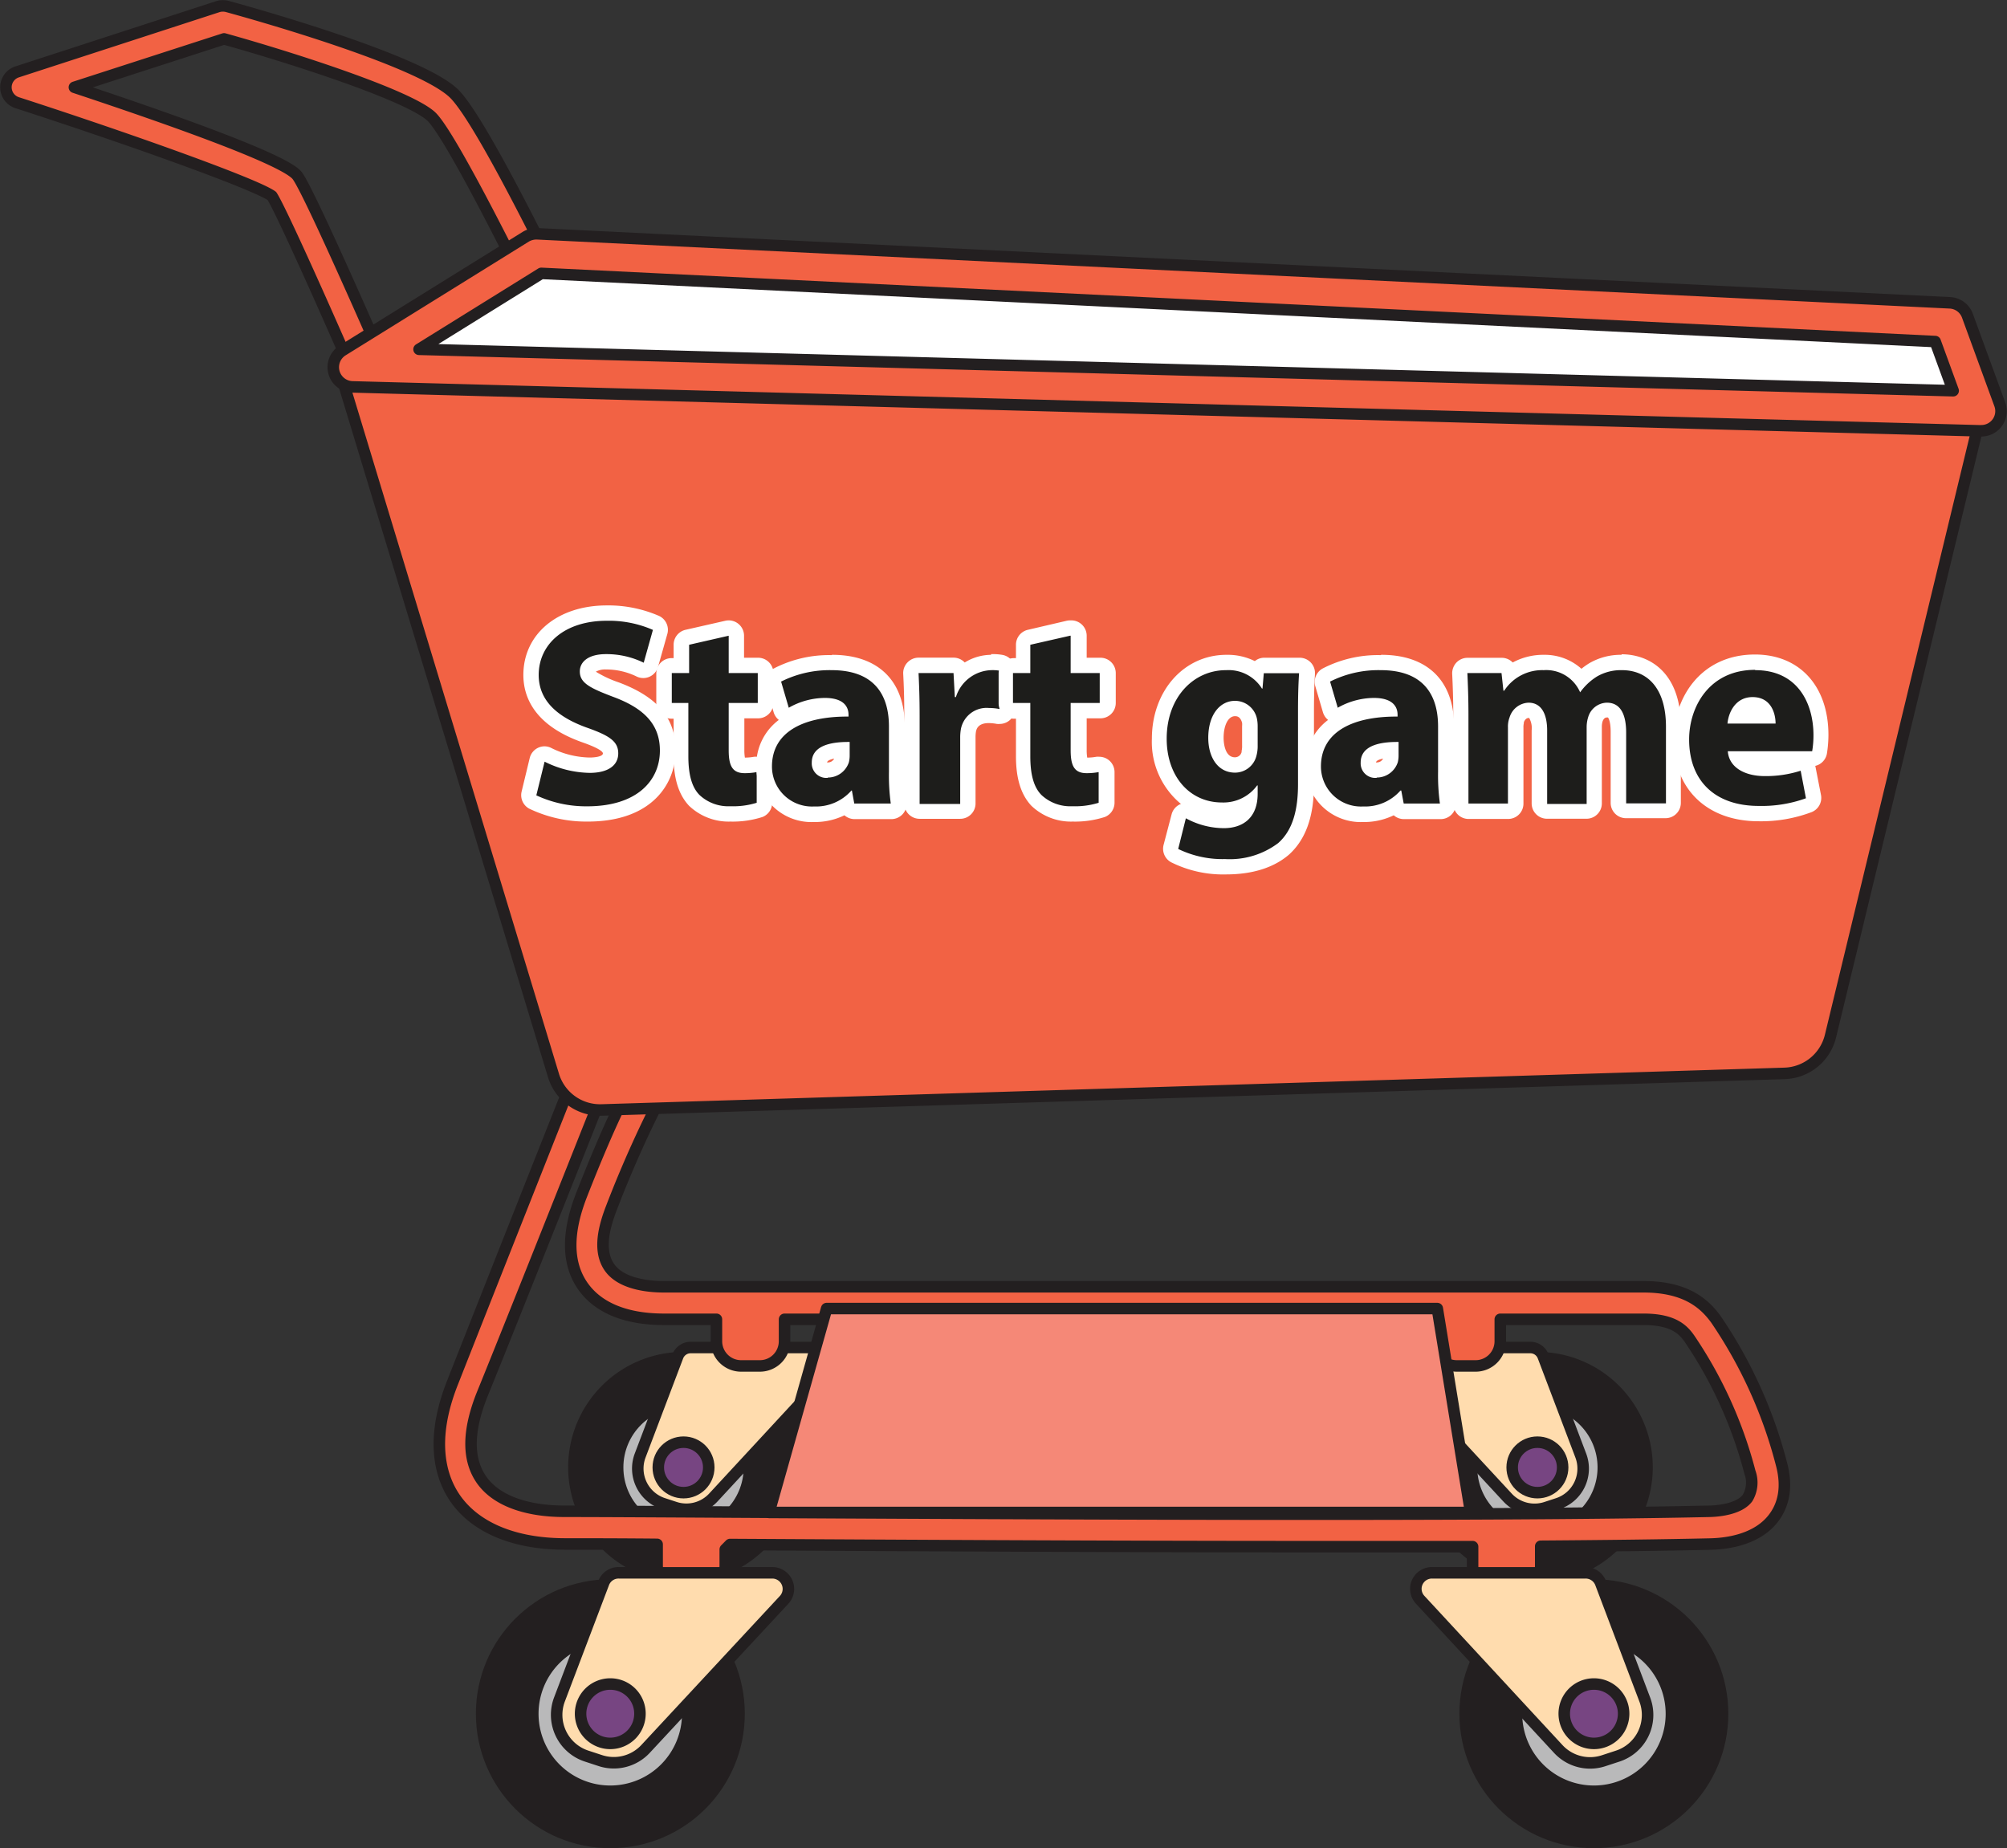 <svg xmlns="http://www.w3.org/2000/svg" viewBox="0 0 261.65 240.95"><rect x="0" y="0" width="261.65" height="240.95" fill="#333333" stroke="none"/><defs><style>.cls-1{fill:#231f20;}.cls-1,.cls-2,.cls-3,.cls-4,.cls-5,.cls-6,.cls-7{stroke:#231f20;stroke-linecap:round;stroke-linejoin:round;stroke-width:1.5px;}.cls-2{fill:#b9b9ba;}.cls-3{fill:#ffdcae;}.cls-4{fill:#774582;}.cls-5{fill:#f26244;}.cls-6{fill:#f58877;}.cls-7,.cls-9{fill:#fff;}.cls-8{fill:#1d1d1b;}</style></defs><g id="Layer_2" data-name="Layer 2"><g id="Layer_3" data-name="Layer 3"><path class="cls-1" d="M103.4,191.31A14.29,14.29,0,1,1,89.11,177,14.29,14.29,0,0,1,103.4,191.31Z"/><circle class="cls-2" cx="89.11" cy="191.31" r="8.59"/><path class="cls-3" d="M83.46,189.75l4.9-12.92A1.8,1.8,0,0,1,90,175.68h17a1.78,1.78,0,0,1,1.31,3L93,195.23a4.8,4.8,0,0,1-5,1.3l-1.53-.5A4.81,4.81,0,0,1,83.46,189.75Z"/><circle class="cls-4" cx="89.11" cy="191.31" r="3.29"/><path class="cls-1" d="M186.14,191.31A14.29,14.29,0,1,0,200.43,177,14.29,14.29,0,0,0,186.14,191.31Z"/><path class="cls-2" d="M191.84,191.31a8.59,8.59,0,1,0,8.59-8.59A8.58,8.58,0,0,0,191.84,191.31Z"/><path class="cls-3" d="M206.08,189.75l-4.9-12.92a1.79,1.79,0,0,0-1.67-1.15h-17a1.78,1.78,0,0,0-1.31,3l15.34,16.56a4.8,4.8,0,0,0,5,1.3l1.53-.5A4.81,4.81,0,0,0,206.08,189.75Z"/><circle class="cls-4" cx="200.43" cy="191.31" r="3.29"/><path class="cls-5" d="M232.26,190.91A60.19,60.19,0,0,0,223.7,172c-1.46-2-3.85-4.24-9.45-4.24H86.56c-2,0-5.61-.34-7.13-2.57s-.62-5.4.32-7.81a148,148,0,0,1,7.16-15.81l-5,.42c-.14.25-2.23,3.92-6.11,13.85-1.9,4.88-1.86,8.83.12,11.74S81.58,172,86.56,172H93.4v2.86a3.22,3.22,0,0,0,3.22,3.22h2.45a3.22,3.22,0,0,0,3.21-3.22V172h84.43v2.86a3.22,3.22,0,0,0,3.22,3.22h2.44a3.22,3.22,0,0,0,3.22-3.22V172h18.66c3.85,0,5.14,1.3,6,2.52a56,56,0,0,1,7.88,17.4,3.93,3.93,0,0,1-.31,3.39c-1.15,1.52-4.07,1.7-4.94,1.72-29.59.66-93.4.3-127.68.1-10.19-.06-17.91-.1-21.59-.1-5.19,0-9.06-1.49-10.89-4.19s-1.71-6.42.14-11.05C67,171.64,79,141.35,79,141.35L75,139.8S63,170.07,59,180.24c-3,7.56-1.53,12.33.27,15,2.64,3.9,7.76,6.05,14.4,6.05,2.41,0,6.59,0,12,.05v2.77a3.22,3.22,0,0,0,3.22,3.22h2.44a3.22,3.22,0,0,0,3.22-3.22V202l.63-.64c19.54.11,48.66.28,75.59.28,7.31,0,14.46,0,21.21,0v2.48a3.22,3.22,0,0,0,3.22,3.22h2.44a3.22,3.22,0,0,0,3.22-3.22v-2.53c8.45-.06,16-.15,22.13-.29,2.15-.05,6.06-.55,8.22-3.38C232.62,196.07,233,193.72,232.26,190.91Z"/><polygon class="cls-6" points="100.26 197.18 107.77 170.6 187.38 170.6 191.72 197.18 100.26 197.18"/><circle class="cls-1" cx="79.57" cy="223.42" r="16.78"/><path class="cls-2" d="M89.66,223.42a10.1,10.1,0,1,1-10.09-10.09A10.09,10.09,0,0,1,89.66,223.42Z"/><path class="cls-3" d="M72.93,221.58l5.76-15.18a2.08,2.08,0,0,1,2-1.35h20a2.1,2.1,0,0,1,1.54,3.52L84.17,228a5.65,5.65,0,0,1-5.91,1.53l-1.8-.59A5.66,5.66,0,0,1,72.93,221.58Z"/><path class="cls-4" d="M83.43,223.42a3.87,3.87,0,1,1-3.86-3.87A3.86,3.86,0,0,1,83.43,223.42Z"/><circle class="cls-1" cx="207.79" cy="223.42" r="16.78"/><path class="cls-2" d="M197.7,223.42a10.1,10.1,0,1,0,10.09-10.09A10.09,10.09,0,0,0,197.7,223.42Z"/><path class="cls-3" d="M214.43,221.58l-5.75-15.18a2.1,2.1,0,0,0-2-1.35h-20a2.09,2.09,0,0,0-1.53,3.52l18,19.45a5.65,5.65,0,0,0,5.91,1.53l1.8-.59A5.65,5.65,0,0,0,214.43,221.58Z"/><path class="cls-4" d="M203.93,223.42a3.87,3.87,0,1,0,3.86-3.87A3.86,3.86,0,0,0,203.93,223.42Z"/><path class="cls-5" d="M51.75,58.59a2.13,2.13,0,0,1-2-1.28C45,46.11,36.9,27.84,35.45,25.55,33.29,24,17,18.17,2.21,13.38a2.11,2.11,0,0,1,0-4L28.45.85a2.26,2.26,0,0,1,1.21,0c2.51.69,24.66,6.82,29.43,11.25C62.87,15.59,74,38.86,76.23,43.49a2.12,2.12,0,0,1-3.82,1.82c-5-10.44-13.74-27.85-16.2-30.14-3-2.74-17.89-7.56-27-10.1L9.7,11.38c13.55,4.5,27.56,9.52,29.06,11.53,1.76,2.34,12.75,27.67,14.93,32.73a2.11,2.11,0,0,1-1.94,3Z"/><polygon class="cls-7" points="46.01 47.87 69.9 33.04 254.11 42.05 258.34 53.6 46.01 47.87"/><path class="cls-5" d="M44.27,48.25l27.88,91.94a6.35,6.35,0,0,0,6.29,4.52l154.2-4.77a6.36,6.36,0,0,0,6-4.87L258.34,53.6Z"/><path class="cls-5" d="M258.34,56.17h-.07L45.94,50.44a2.57,2.57,0,0,1-1.28-4.75L68.55,30.86A2.71,2.71,0,0,1,70,30.48l184.21,9a2.56,2.56,0,0,1,2.28,1.68l4.22,11.55a2.56,2.56,0,0,1-2.4,3.45ZM54.63,45.54l200,5.4-2.34-6.41L70.57,35.64Z"/><path class="cls-8" d="M76.58,106.11a16.11,16.11,0,0,1-7.12-1.55,1,1,0,0,1-.49-1.12l1.08-4.38a1,1,0,0,1,.55-.67,1,1,0,0,1,.87,0,12.64,12.64,0,0,0,5.43,1.35c1,0,2.72-.2,2.72-1.54,0-.63-.25-1.28-3.27-2.36-4.71-1.64-7.1-4.29-7.1-7.87,0-4.74,4.06-8.06,9.87-8.06a15.59,15.59,0,0,1,6.4,1.27,1,1,0,0,1,.55,1.18l-1.18,4.28a1,1,0,0,1-1,.73,1.07,1.07,0,0,1-.43-.09,10.13,10.13,0,0,0-4.47-1c-1.46,0-2.41.5-2.41,1.26s.76,1.26,3.7,2.37c4.59,1.7,6.74,4.22,6.74,7.93S84.31,106.11,76.58,106.11Z"/><path class="cls-9" d="M79.12,80.93a14.33,14.33,0,0,1,6,1.19L83.92,86.4A11,11,0,0,0,79,85.28c-2.3,0-3.41,1-3.41,2.26,0,1.5,1.32,2.16,4.35,3.31,4.14,1.53,6.09,3.68,6.09,7,0,3.93-3,7.27-9.47,7.27a15.35,15.35,0,0,1-6.64-1.43L71,99.3a13.52,13.52,0,0,0,5.88,1.46c2.43,0,3.72-1,3.72-2.54s-1.11-2.29-3.93-3.3c-3.9-1.36-6.44-3.52-6.44-6.92,0-4,3.34-7.07,8.87-7.07m0-2c-6.4,0-10.87,3.73-10.87,9.07,0,2.78,1.35,6.57,7.78,8.81,2.34.83,2.59,1.26,2.59,1.41,0,.4-1,.54-1.72.54a11.66,11.66,0,0,1-5-1.24A2,2,0,0,0,71,97.3a2,2,0,0,0-.83.18,2,2,0,0,0-1.11,1.34L68,103.21a2,2,0,0,0,1,2.22,17.24,17.24,0,0,0,7.61,1.68c8.46,0,11.47-5,11.47-9.27s-2.42-7-7.4-8.87a14.48,14.48,0,0,1-3-1.4A2.49,2.49,0,0,1,79,87.28a9.06,9.06,0,0,1,4,.92,2,2,0,0,0,.86.2,2,2,0,0,0,.83-.18,2,2,0,0,0,1.1-1.29L87,82.65a2,2,0,0,0-1.1-2.36,16.56,16.56,0,0,0-6.81-1.36Z"/><path class="cls-8" d="M95.26,106.11a6.47,6.47,0,0,1-4.68-1.77c-1.17-1.21-1.74-3.09-1.74-5.74V92.65H87.58a1,1,0,0,1-1-1v-3.9a1,1,0,0,1,1-1h1.26V84.06a1,1,0,0,1,.77-1l5.19-1.18a.83.83,0,0,1,.22,0,1,1,0,0,1,.62.22,1,1,0,0,1,.38.78v3.87h2.79a1,1,0,0,1,1,1v3.9a1,1,0,0,1-1,1H96V97.8c0,2,.43,2,1.09,2a7,7,0,0,0,1.38-.13h.18a1,1,0,0,1,.64.23,1,1,0,0,1,.36.76l0,4a1,1,0,0,1-.63.94A11.32,11.32,0,0,1,95.26,106.11Z"/><path class="cls-9" d="M95,82.88v4.87h3.79v3.9H95V97.8c0,2.06.49,3,2.09,3a8.5,8.5,0,0,0,1.56-.14l0,4a10.38,10.38,0,0,1-3.45.45,5.48,5.48,0,0,1-4-1.46c-1-1-1.46-2.65-1.46-5.05V91.65H87.58v-3.9h2.26V84.06L95,82.88m0-2a2.12,2.12,0,0,0-.44.05l-5.19,1.18a2,2,0,0,0-1.55,2v1.69h-.26a2,2,0,0,0-2,2v3.9a2,2,0,0,0,2,2h.26V98.6c0,2.92.66,5,2,6.44a7.47,7.47,0,0,0,5.4,2.07,12.61,12.61,0,0,0,4.19-.6,2,2,0,0,0,1.26-1.87l0-4a2,2,0,0,0-.72-1.52,2,2,0,0,0-1.28-.46,2.19,2.19,0,0,0-.36,0,6.69,6.69,0,0,1-1.2.11h0a5.86,5.86,0,0,1-.07-1V93.65h1.79a2,2,0,0,0,2-2v-3.9a2,2,0,0,0-2-2H97V82.88a2,2,0,0,0-.75-1.56A2,2,0,0,0,95,80.88Z"/><path class="cls-8" d="M106.08,106.14a6.21,6.21,0,0,1-6.49-6.21c0-4.5,3.51-7.19,9.69-7.48a2.62,2.62,0,0,0-1.81-.46,8.56,8.56,0,0,0-4.16,1.13,1,1,0,0,1-.53.15,1.09,1.09,0,0,1-.36-.06,1,1,0,0,1-.6-.66l-1-3.41a1,1,0,0,1,.48-1.15,14.89,14.89,0,0,1,7.09-1.62c5.47,0,8.48,3,8.48,8.34v5.91a24.66,24.66,0,0,0,.23,4,1,1,0,0,1-.22.82,1,1,0,0,1-.77.36h-4.76a1,1,0,0,1-1-.82v0A7.6,7.6,0,0,1,106.08,106.14Zm3.66-8.39c-1.95.11-2.94.67-2.94,1.65,0,.28,0,1,1.09,1a1.89,1.89,0,0,0,1.8-1.25,3,3,0,0,0,0-.6Z"/><path class="cls-9" d="M108.41,87.37c5.67,0,7.48,3.34,7.48,7.34v5.91a26.88,26.88,0,0,0,.24,4.14h-4.76l-.31-1.7H111a6.14,6.14,0,0,1-4.87,2.08,5.21,5.21,0,0,1-5.49-5.21c0-4.39,3.9-6.51,9.83-6.51h.15v-.24c0-.91-.49-2.19-3.1-2.19a9.59,9.59,0,0,0-4.69,1.28l-1-3.41a14.11,14.11,0,0,1,6.61-1.49m-.52,14a2.89,2.89,0,0,0,2.75-2,3.71,3.71,0,0,0,.1-.9V96.73h-.2c-2.68,0-4.74.68-4.74,2.68a1.9,1.9,0,0,0,2.09,2m.52-16a15.66,15.66,0,0,0-7.58,1.75,2,2,0,0,0-1,2.29l1,3.41a2.05,2.05,0,0,0,.67,1,7.34,7.34,0,0,0-2.93,6.1,7.19,7.19,0,0,0,7.49,7.21,8.84,8.84,0,0,0,4-.88,2,2,0,0,0,1.32.5h4.76a2,2,0,0,0,2-2.36,25.21,25.21,0,0,1-.21-3.78V94.71c0-5.94-3.45-9.34-9.48-9.34Zm-.61,14v0c0-.21.35-.39.92-.51v0a.91.91,0,0,1-.82.5Z"/><path class="cls-8" d="M119.89,105.76a1,1,0,0,1-1-1V93.35c0-2.45-.06-4-.14-5.55a1,1,0,0,1,.28-.74,1,1,0,0,1,.72-.31h4.56a1,1,0,0,1,1,1V88a5.76,5.76,0,0,1,3.89-1.61,6.88,6.88,0,0,1,1.3.08,1,1,0,0,1,.82,1v5a1,1,0,0,1-.36.77,1,1,0,0,1-.64.23h-.18a6.48,6.48,0,0,0-1.25-.13,2.43,2.43,0,0,0-2.64,1.89,5.42,5.42,0,0,0-.08,1v8.63a1,1,0,0,1-1,1Z"/><path class="cls-9" d="M129.21,87.37a5.51,5.51,0,0,1,1.12.07v5a7.66,7.66,0,0,0-1.43-.14A3.41,3.41,0,0,0,125.28,95a6.25,6.25,0,0,0-.1,1.18v8.63h-5.29V93.35c0-2.5-.07-4.14-.14-5.6h4.56l.17,3.13h.14a5,5,0,0,1,4.59-3.51m0-2a6.61,6.61,0,0,0-3.44,1,2,2,0,0,0-1.46-.63h-4.56a2,2,0,0,0-1.44.62,2,2,0,0,0-.56,1.48c.08,1.51.14,3.07.14,5.5v11.41a2,2,0,0,0,2,2h5.29a2,2,0,0,0,2-2V96.13a4.34,4.34,0,0,1,.06-.78c.06-.25.23-1.08,1.66-1.08a6,6,0,0,1,1.07.11,2.19,2.19,0,0,0,.36,0,2,2,0,0,0,2-2v-5a2,2,0,0,0-1.64-2,7.52,7.52,0,0,0-1.48-.1Z"/><path class="cls-8" d="M139.82,106.11a6.47,6.47,0,0,1-4.68-1.77c-1.17-1.21-1.74-3.09-1.74-5.74V92.65h-1.26a1,1,0,0,1-1-1v-3.9a1,1,0,0,1,1-1h1.26V84.06a1,1,0,0,1,.77-1l5.19-1.18a.83.83,0,0,1,.22,0,1,1,0,0,1,.62.22,1,1,0,0,1,.38.78v3.87h2.79a1,1,0,0,1,1,1v3.9a1,1,0,0,1-1,1h-2.79V97.8c0,2,.43,2,1.09,2a7,7,0,0,0,1.38-.13h.18a1,1,0,0,1,.64.23,1,1,0,0,1,.36.76l0,4a1,1,0,0,1-.63.94A11.36,11.36,0,0,1,139.82,106.11Z"/><path class="cls-9" d="M139.58,82.88v4.87h3.79v3.9h-3.79V97.8c0,2.06.49,3,2.09,3a8.5,8.5,0,0,0,1.56-.14l0,4a10.38,10.38,0,0,1-3.45.45,5.48,5.48,0,0,1-4-1.46c-1-1-1.46-2.65-1.46-5.05V91.65h-2.26v-3.9h2.26V84.06l5.18-1.18m0-2a2.12,2.12,0,0,0-.44.05L134,82.11a2,2,0,0,0-1.55,2v1.69h-.26a2,2,0,0,0-2,2v3.9a2,2,0,0,0,2,2h.26V98.6c0,2.92.66,5,2,6.44a7.47,7.47,0,0,0,5.4,2.07,12.61,12.61,0,0,0,4.19-.6,2,2,0,0,0,1.26-1.87l0-4a2,2,0,0,0-.72-1.52,2,2,0,0,0-1.28-.46,2.19,2.19,0,0,0-.36,0,6.69,6.69,0,0,1-1.2.11h0a5.86,5.86,0,0,1-.07-1V93.65h1.79a2,2,0,0,0,2-2v-3.9a2,2,0,0,0-2-2h-1.79V82.88a2,2,0,0,0-.75-1.56,2,2,0,0,0-1.25-.44Z"/><path class="cls-8" d="M159.72,113a14.16,14.16,0,0,1-6.62-1.45,1,1,0,0,1-.47-1.12l1-4a1,1,0,0,1,.59-.67.84.84,0,0,1,.38-.08,1,1,0,0,1,.5.13,9.4,9.4,0,0,0,4.44,1.16,3,3,0,0,0,3.29-2.29,6.85,6.85,0,0,1-3.53.91c-4.75,0-8.2-3.91-8.2-9.31,0-5.67,3.75-9.94,8.72-9.94a6.64,6.64,0,0,1,3.93,1.16,1,1,0,0,1,1-.78h4.6a1,1,0,0,1,1,1.07c-.06,1-.13,2.46-.13,5v9.49c0,3.91-.95,6.66-2.91,8.4A11.37,11.37,0,0,1,159.72,113ZM161,92.37c-1.48,0-2.48,1.54-2.48,3.83,0,1.63.65,3.53,2.48,3.53a1.86,1.86,0,0,0,1.82-1.43,3.27,3.27,0,0,0,.14-1.12V94.67a3.07,3.07,0,0,0-.08-.73A1.93,1.93,0,0,0,161,92.37Z"/><path class="cls-9" d="M159.86,87.37a5.13,5.13,0,0,1,4.66,2.4h.07l.17-2h4.6c-.07,1.08-.14,2.51-.14,5v9.49c0,3.27-.66,5.95-2.58,7.65a10.5,10.5,0,0,1-6.92,2.09,13.23,13.23,0,0,1-6.12-1.32l1-4a10.43,10.43,0,0,0,4.94,1.29c2.51,0,4.42-1.36,4.42-4.49V102.4h-.07a5.45,5.45,0,0,1-4.59,2.22c-4.21,0-7.2-3.41-7.2-8.31,0-5.46,3.55-8.94,7.72-8.94M161,100.73a2.88,2.88,0,0,0,2.79-2.16,4.77,4.77,0,0,0,.17-1.39V94.67a4.82,4.82,0,0,0-.1-1A2.92,2.92,0,0,0,161,91.37c-1.91,0-3.48,1.74-3.48,4.83,0,2.54,1.26,4.53,3.48,4.53m-1.11-15.36c-5.54,0-9.72,4.7-9.72,10.94a10.49,10.49,0,0,0,3.81,8.52l-.08,0a2,2,0,0,0-1.16,1.34l-1.05,4a2,2,0,0,0,1,2.25,15.16,15.16,0,0,0,7.11,1.58c3.46,0,6.22-.86,8.22-2.56,2.22-2,3.28-5,3.28-9.18V92.8c0-2.5.07-3.89.13-4.92a2,2,0,0,0-2-2.13h-4.6a1.93,1.93,0,0,0-1.24.44,7.92,7.92,0,0,0-3.66-.82ZM161,98.73c-1.4,0-1.48-2.1-1.48-2.53,0-1.66.61-2.83,1.48-2.83.21,0,.69,0,.93.86a2.54,2.54,0,0,1,0,.44v2.51a2.88,2.88,0,0,1-.06.72.65.65,0,0,0,0,.13.89.89,0,0,1-.86.7Z"/><path class="cls-8" d="M177.67,106.14a6.22,6.22,0,0,1-6.5-6.21c0-4.5,3.52-7.19,9.7-7.48a2.62,2.62,0,0,0-1.81-.46,8.63,8.63,0,0,0-4.17,1.13,1,1,0,0,1-.53.15,1,1,0,0,1-1-.72l-1-3.41A1,1,0,0,1,172.9,88a14.94,14.94,0,0,1,7.1-1.62c5.47,0,8.48,3,8.48,8.34v5.91a24.66,24.66,0,0,0,.23,4,1,1,0,0,1-.22.82,1,1,0,0,1-.77.36H183a1,1,0,0,1-1-.82v0A7.6,7.6,0,0,1,177.67,106.14Zm3.66-8.39c-2,.11-2.94.67-2.94,1.65,0,.28,0,1,1.09,1a1.87,1.87,0,0,0,1.79-1.25,2.36,2.36,0,0,0,.06-.6Z"/><path class="cls-9" d="M180,87.37c5.67,0,7.48,3.34,7.48,7.34v5.91a26.88,26.88,0,0,0,.24,4.14H183l-.32-1.7h-.1a6.14,6.14,0,0,1-4.87,2.08,5.22,5.22,0,0,1-5.5-5.21c0-4.39,3.91-6.51,9.84-6.51h.15v-.24c0-.91-.49-2.19-3.1-2.19a9.66,9.66,0,0,0-4.7,1.28l-1-3.41A14,14,0,0,1,180,87.37m-.52,14a2.89,2.89,0,0,0,2.75-2,3.71,3.71,0,0,0,.1-.9V96.73h-.2c-2.69,0-4.74.68-4.74,2.68a1.9,1.9,0,0,0,2.09,2m.52-16a15.66,15.66,0,0,0-7.58,1.75,2,2,0,0,0-.95,2.29l1,3.41a2.05,2.05,0,0,0,.67,1,7.35,7.35,0,0,0-2.94,6.1,7.2,7.2,0,0,0,7.5,7.21,8.87,8.87,0,0,0,4-.88,2,2,0,0,0,1.32.5h4.76a2,2,0,0,0,2-2.36,25.21,25.21,0,0,1-.21-3.78V94.71c0-5.94-3.46-9.34-9.48-9.34Zm-.61,14v0c0-.21.35-.39.92-.51v0a.91.91,0,0,1-.82.5Z"/><path class="cls-8" d="M212,105.76a1,1,0,0,1-1-1V95.51c0-2.9-1.13-2.9-1.51-2.9A1.62,1.62,0,0,0,208,93.78a3.5,3.5,0,0,0-.15,1v10a1,1,0,0,1-1,1h-5.15a1,1,0,0,1-1-1V95.23c0-1.19-.25-2.62-1.43-2.62a1.74,1.74,0,0,0-1.53,1.25,2.52,2.52,0,0,0-.15,1v9.91a1,1,0,0,1-1,1h-5.15a1,1,0,0,1-1-1V93.18c0-2.13-.07-3.91-.14-5.38a1,1,0,0,1,.28-.74,1,1,0,0,1,.72-.31h4.45a1,1,0,0,1,1,.9l0,.2a7.06,7.06,0,0,1,4.48-1.48,6,6,0,0,1,4.84,2.22,8.33,8.33,0,0,1,1.56-1.24,7.18,7.18,0,0,1,3.76-1c4.22,0,6.74,3.13,6.74,8.37v10a1,1,0,0,1-1,1Z"/><path class="cls-9" d="M211.45,87.37c3.27,0,5.74,2.29,5.74,7.37v10H212V95.51c0-2.47-.8-3.9-2.51-3.9a2.6,2.6,0,0,0-2.43,1.85,4.38,4.38,0,0,0-.21,1.35v10h-5.15V95.23c0-2.16-.76-3.62-2.43-3.62a2.69,2.69,0,0,0-2.47,1.92,3.35,3.35,0,0,0-.21,1.32v9.91h-5.15V93.18c0-2.12-.07-3.93-.14-5.43h4.45l.25,2.3h.1a5.9,5.9,0,0,1,5.15-2.68A4.81,4.81,0,0,1,206,90.26H206a7.73,7.73,0,0,1,2.19-2.06,6.2,6.2,0,0,1,3.24-.83m0-2a8.13,8.13,0,0,0-4.26,1.11,9.59,9.59,0,0,0-1,.71,7.16,7.16,0,0,0-4.9-1.82,8.36,8.36,0,0,0-4.06,1,2,2,0,0,0-1.44-.61h-4.45a2,2,0,0,0-1.45.62,2.06,2.06,0,0,0-.55,1.47c.07,1.46.14,3.23.14,5.34v11.58a2,2,0,0,0,2,2h5.15a2,2,0,0,0,2-2V94.85a2.23,2.23,0,0,1,.05-.56l0-.09c0-.1.23-.59.59-.59a.21.21,0,0,1,.11,0,2.66,2.66,0,0,1,.32,1.6v9.53a2,2,0,0,0,2,2h5.15a2,2,0,0,0,2-2v-10a2.44,2.44,0,0,1,.09-.67c.06-.18.22-.53.55-.53a.76.76,0,0,1,.16,0h0s.35.37.35,1.88v9.25a2,2,0,0,0,2,2h5.15a2,2,0,0,0,2-2v-10c0-6.91-4-9.37-7.74-9.37Z"/><path class="cls-8" d="M229.33,106.11c-6.22,0-10.08-3.7-10.08-9.66,0-5,3.29-10.08,9.59-10.08s8.58,5.11,8.58,9.49a13.71,13.71,0,0,1-.19,2.26,1,1,0,0,1-1,.82h-9.56a4.3,4.3,0,0,0,3.4,1.24,13.88,13.88,0,0,0,4.39-.65,1.12,1.12,0,0,1,.31,0,1.06,1.06,0,0,1,.51.14,1,1,0,0,1,.47.67l.69,3.59a1,1,0,0,1-.61,1.11A17.8,17.8,0,0,1,229.33,106.11Zm1.06-12.78a1.8,1.8,0,0,0-1.86-1.45,2.11,2.11,0,0,0-2,1.45Z"/><path class="cls-9" d="M228.84,87.37c5.49,0,7.58,4.28,7.58,8.49a12.53,12.53,0,0,1-.17,2.08h-11c.17,2.19,2.33,3.24,4.8,3.24a14.79,14.79,0,0,0,4.7-.7l.69,3.59a16.9,16.9,0,0,1-6.15,1c-5.78,0-9.08-3.34-9.08-8.66,0-4.32,2.68-9.08,8.59-9.08m-3.58,7h6.26c0-1.29-.56-3.45-3-3.45-2.23,0-3.14,2-3.27,3.45m3.58-9c-7,0-10.59,5.57-10.59,11.08,0,6.47,4.35,10.66,11.08,10.66a18.72,18.72,0,0,0,6.89-1.19,2,2,0,0,0,1.23-2.24l-.7-3.58a1.6,1.6,0,0,0-.05-.21,2,2,0,0,0,1.52-1.59,15.61,15.61,0,0,0,.2-2.44c0-6.37-3.76-10.49-9.58-10.49Z"/></g></g></svg>